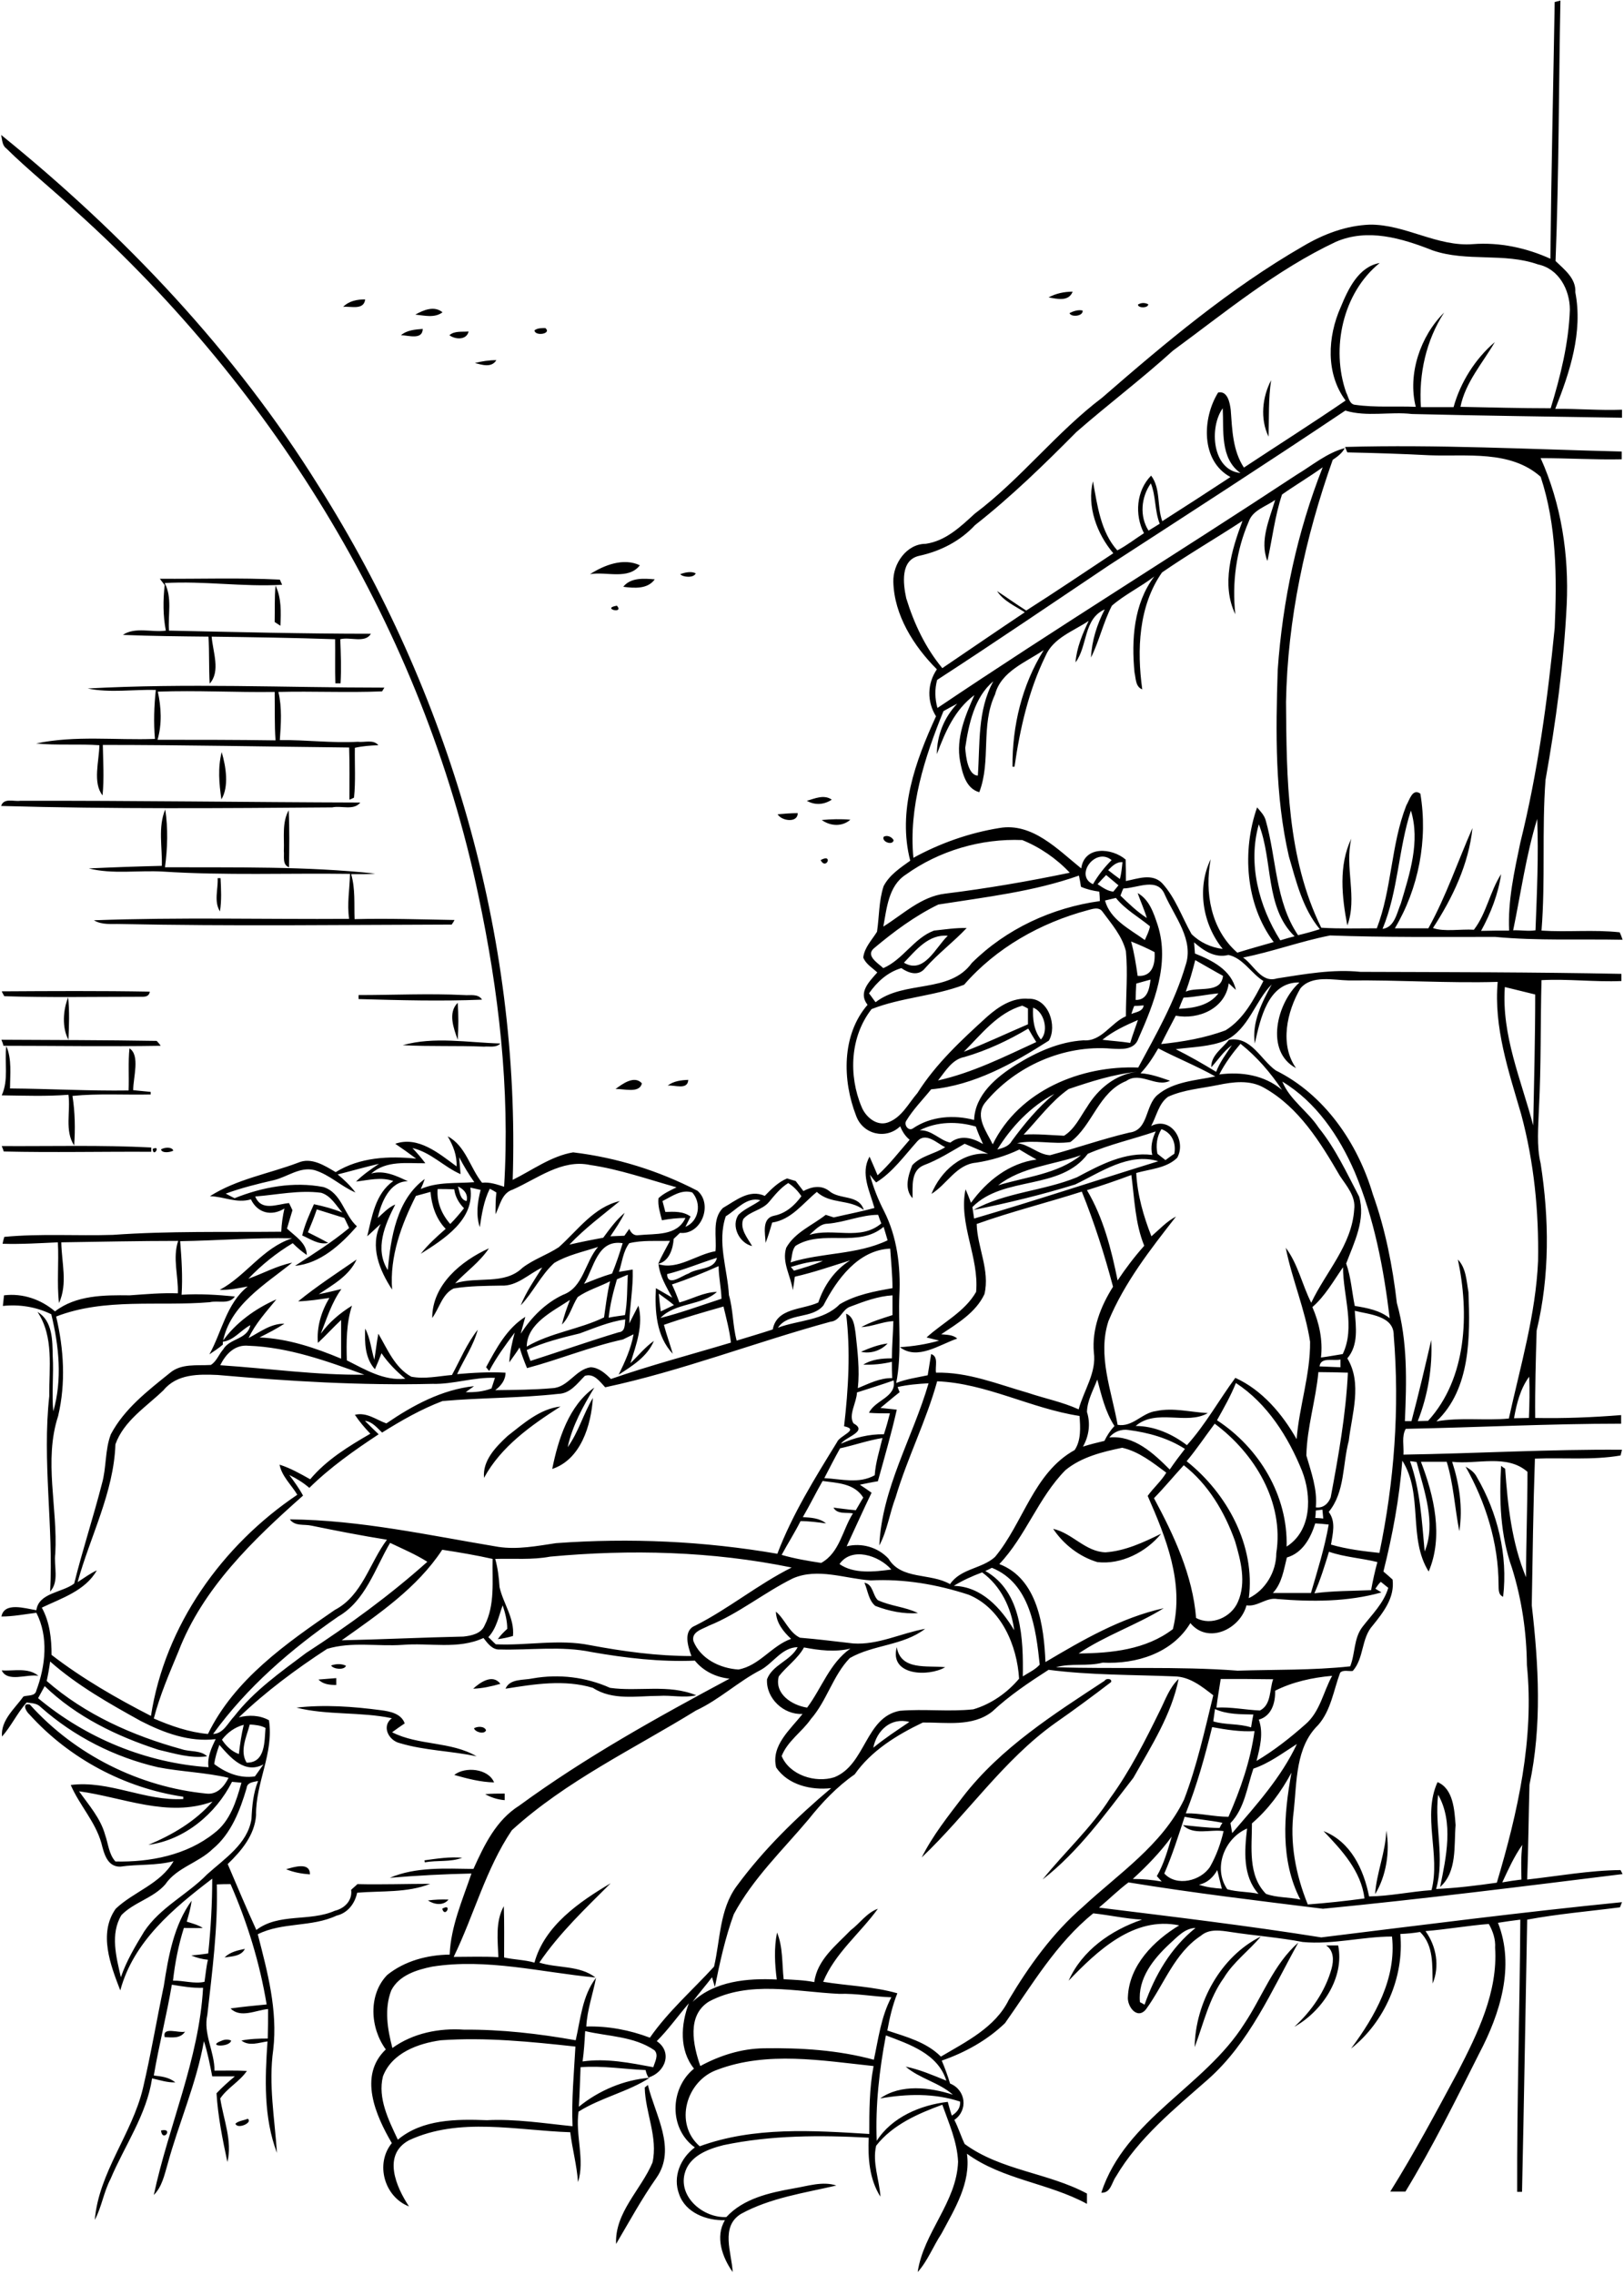 <?xml version="1.0" encoding="utf-8"?>
<!-- Generator: Adobe Illustrator 21.0.2, SVG Export Plug-In . SVG Version: 6.00 Build 0)  -->
<svg version="1.2" baseProfile="tiny" id="Layer_1" xmlns="http://www.w3.org/2000/svg" xmlns:xlink="http://www.w3.org/1999/xlink"
	 x="0px" y="0px" viewBox="0 0 567 794" overflow="scroll" xml:space="preserve">
<path d="M56.2,743.6C60.8,742.5,56.8,748,56.2,743.6 M86.5,739.5c1.9,1.4-3.7,3.8-4.3,1.7C83.3,740.2,85.1,740.1,86.5,739.5
	 M225.1,728.6l1.1-0.9c2.5,10.4,10.1,22.2,3,32.4c-5.2,7.4-9.5,15.3-14.1,23.1c-0.5-11,8.7-18.9,12.7-28.4
	C229.8,746,225.3,737.4,225.1,728.6 M77.3,712.3c1.1-0.5,2.3-0.6,3.4-0.1C80.2,714.7,71.9,714.3,77.3,712.3 M57.5,711
	c-0.9-3.8,4.9-1.3,7.1-1.9C63,711.6,60,711.1,57.5,711 M78.4,683.2c1.9-1.9,4.6-2.5,7.1-3C84.2,682.8,81,682.8,78.4,683.2 M463,679
	c1.4,0,2.8,0,4.2,0c2.3,11.3-5.7,23.1-15.3,28.4c6-5.5,10.8-12.4,13-20.3C465.7,684.2,465.7,680.8,463,679 M434.4,706.4
	c6.3-9.4,10.2-20.8,18.9-28.4c-9.3,16.7-17,34.9-31.6,47.8c-11.7,10.3-24.1,20.3-32.1,33.9c-1.5,2.1-1.8,5.8-5.1,5.6
	C392.9,739.6,420.5,728.4,434.4,706.4 M417.1,714.5c0.2-15.4,9.1-31.7,23.1-38.6c-4.1,4.9-9.5,8.8-12.9,14.4
	C422.1,697.5,420.2,706.3,417.1,714.5 M154.4,666.2C158.1,664,155.4,669.7,154.4,666.2 M149.4,663.3c2.4-0.3,4.8-0.4,7.2-0.3
	C154.7,665.3,151.5,664.7,149.4,663.3 M99.9,652.4c2.5-0.7,8.4-2.7,8.3,1.8C105.4,654,102.5,653.5,99.9,652.4 M148.2,649.3
	c4.4-0.6,8.8-1.3,13.2-0.9c-4.2,1.6-8.8,0.8-13.1,1.6L148.2,649.3 M484,638.9c1.4,7.3-0.1,16.1-3.9,22.2
	C480.6,653.6,483.8,646.4,484,638.9 M169.4,626.2c2.3-0.2,4.5-0.2,6.8-0.2c0,0.6,0,1.7,0,2.3C173.8,628.1,171.5,627.4,169.4,626.2
	 M158.6,619.5c3.7-3,11.9-2.3,13.9,2.6C167.8,622,163.2,620.8,158.6,619.5 M165.5,603.2c1.2-0.7,3.6-0.8,4.2,0.7
	C169.1,605.5,165.8,604.5,165.5,603.2 M103.5,596c9.8-1.1,19.7-0.4,29.5,0.9c3.2,0.4,7.1,1.2,8.3,4.6c-1.5,1-2.9,2-4.4,3.1
	c9.2,4.7,20.5,3.1,29.5,8.4c-8.9-1.9-18.1-2-26.8-4.6c-3.9-0.9-6.5-5.9-2.8-8.7C125.9,597.4,114.1,598.7,103.5,596 M405,597
	c1.9-3.8,3.3-8,6.5-11c-2.5,12.5-9.6,23.5-15.8,34.5c-9.7,12.5-19.1,25.7-31.7,35.5c7.7-9.6,17-18,23.6-28.4
	C394.5,618.1,399.8,607.6,405,597 M385.7,586.6c0.4-0.9,2.7-0.8,2.2,0.5c-6.4,4.9-12.9,9.7-19.5,14.3
	c-18.1,12.9-30.6,31.7-46.6,46.9c3.8-7.6,9.2-14.4,14.4-21.2C349.4,610,367.9,598.3,385.7,586.6 M165.2,589.4
	c2.4-2.2,6.8-5.3,9.5-1.7C171.5,588.6,168.4,589.3,165.2,589.4 M111.2,586.2c2.1-0.2,4.1-0.3,6.2-0.5c0,0.6,0,1.8,0,2.4
	C115.2,588.1,112.8,587.9,111.2,586.2 M186,585.8c9.1-1.6,18.5-0.5,27,3.3c9.9,1.4,20.4-1.4,30.1,2.6c-4.3,1-8.7-0.1-13,0.2
	c-7.8,0-16.2,1.7-23.1-2.8c-9.9-3-20.5-1.3-30.5,0.3C178,585.8,182.8,586.5,186,585.8 M0.6,583c4.3,0.3,9.2-1.1,12.8,1.9
	C9.4,584.2,2.6,587.3,0.6,583 M115.6,581.3c1.6-0.6,3.7-0.7,5.2,0.1C120.2,583,116.4,582.6,115.6,581.3 M313.1,574.9
	c1.4,8.3,10.7,6.3,16.9,7C324.2,585.3,310.4,584.9,313.1,574.9 M301.8,552.4c3.1,0.6,2.8,4.3,4.7,6.1c4.5,2.1,9.5,2.3,14,4.5
	c-5,0.4-10.2-0.7-14.9-2.5C303.2,558.5,303,555.1,301.8,552.4 M367.7,533.6c6.7,1.5,11.2,8,18.3,8.2c6.9-0.5,13.3-3.5,19.4-6.5
	c-5.2,6.4-14,10.9-22.3,9.9C376.8,543.3,371.3,539,367.7,533.6 M511.7,511.9c1.6,0.9,3.1,2,3.9,3.6c7.3,12.5,10.9,27.3,9.2,41.8
	c-1.8-0.7-1.5-2.7-1.6-4.2C523.2,538.6,518.7,524.3,511.7,511.9 M177.2,501.2c5.5-4.3,11.3-9.5,18.5-10.3
	c-10.3,6.6-20.8,14-26.7,24.9C168.4,509.8,173.1,505,177.2,501.2 M192.8,512.7c2.1-10.4,5.8-22.1,14.7-28.4
	c-3.9,6.5-7.7,13.3-9.3,20.8c3.8-5.3,5.5-11.7,8.8-17.2C206.4,497.4,202.8,509.4,192.8,512.7 M300.6,471.8c3-1.3,6.1-2.5,9.3-2.9
	C307.6,471.4,303.9,472.6,300.6,471.8 M56.2,401.2c1.1-0.8,3.9-1,4.3,0.4C59.4,402.2,56.6,402.6,56.2,401.2 M53.3,401
	C56.4,399.5,53.5,404.3,53.3,401 M0.6,400c17.4,0.1,34.8-0.4,52.2,0.5l0,1.5c-17.2-0.1-34.3,0.3-51.5-0.1
	C1.2,401.4,0.8,400.5,0.6,400 M233.1,378.9c2.1-1.6,4.7-1.9,7.2-2C240.1,380.6,235.5,378.6,233.1,378.9 M214.9,380.1
	c2.4-1.8,6.6-4.9,9.2-2C223.3,381.8,217.6,379.9,214.9,380.1 M2.2,365.1c2,4.6,1.3,9.9,1.3,14.8c13.8,0.1,27.6,0.9,41.4,0.7
	c0.2-4.9-0.2-9.8,0.3-14.7c3.8,2.4,1.3,10.1,1.3,14.6c2,0.2,4.1,0.4,6.1,0.6l0,0.9c-9.1,0.2-18.2-0.4-27.3,0.5
	c0.9,5.7,1,11.5,0.6,17.3c-3.4-5.1-1.2-11.9-2-17.7c-7.7,0.6-15.5,0.3-23.3,0.2C3.1,376.9,1.5,370.8,2.2,365.1 M140.6,364.8
	c10.9-3.1,22.8-0.9,34.1-0.6c-1.5,1.6-3.8,0.9-5.7,1.1C159.5,364.9,150,365.3,140.6,364.8 M0.5,362.9c18.1,0.1,36.2,0.1,54.2,0.4
	c0.4,0.4,1.1,1.2,1.4,1.7c-18.3,0.3-36.6,0-54.9,0C1.1,364.4,0.7,363.4,0.5,362.9 M159.8,362.9c-1.4-4-3.5-9.4,0-12.9
	C160.1,354.3,160.1,358.6,159.8,362.9 M23.9,362.9c-2.3-4.2-1.9-10.4-0.1-14.8C24.3,353,24.1,358,23.9,362.9 M125.2,347.3
	c12.3,0,24.6-0.6,36.8,0c2.1,0.2,4.9-0.6,6.3,1.6c-14.3,0.6-28.7,0.2-43.1-0.2C125.2,348.3,125.2,347.6,125.2,347.3 M0.6,346
	c17.2-0.1,34.5-0.2,51.7,0.1c-0.3,2.3-2.7,1.7-4.3,1.8c-15.5,0-31,0.3-46.5-0.2C1.3,347.3,0.8,346.5,0.6,346 M76,306.5h1
	c0.2,3.9,0.4,7.7-0.2,11.6C74.6,314.6,76.2,310.3,76,306.5 M286.5,300.2C291,297.7,288.5,303.9,286.5,300.2 M470.4,323
	c-1.9-9.9-3.1-21,1.4-30.3C469.4,302.8,474,313.4,470.4,323 M308.5,292.1c1.1-0.8,3,0,3.5,1.2C311.6,295.2,307.8,293.8,308.5,292.1
	 M286.9,286.2c3.3-0.3,6.7-0.4,10-0.1C294,288.6,290,288.4,286.9,286.2 M271.5,284.2c2.3-0.2,4.7-0.4,7-0.4
	C278.6,287.3,272.9,286.6,271.5,284.2 M99.1,297c0.2-4.7-0.7-9.9,1.7-14.2c0.3,6.6,0.2,13.3,0.1,19.9C98.5,301.8,99.3,299,99.1,297
	 M56.5,302.2c0.2-6.5-1.4-13.5,1.2-19.7c1,6.7,0.8,13.5-0.1,20.2c24.4,0.1,49.3-0.4,73.4,2.2c-2.8,0.3-5.6,0.2-8.4,0.2
	c1.5,5.1,1,10.5,1.2,15.7c11.6-0.3,23.2,0.1,34.9,0.3c-0.2,0.4-0.7,1.2-1,1.6c-38.6,0.1-77.1,0.6-115.7-0.2
	c-3.1-0.1-6.4,0.4-9.2-1.3c29.7-1.1,59.4-0.3,89.1-0.5c-0.8-5.2,0.2-10.4,0.3-15.7c-21.8-0.3-43.6,0.6-65.3-0.8
	c-8.6-0.5-17.6,1-25.9-1.1C39.6,302.7,48,302.4,56.5,302.2 M0.4,281.3c0.9-2.9,4.4-1.5,6.6-1.8c39.6-0.1,79.2,0.5,118.8,0.6
	c-2.3,2.9-6.6,1-9.8,1.7C77.5,282.1,38.9,282.4,0.4,281.3 M281.7,279.5c2.8-0.8,6-2.3,8.7-0.4C287.7,280.9,284.5,281.1,281.7,279.5
	 M77.4,262.5c1.5,5.1,2.6,12-0.1,16.5C76.5,273.5,76,268,77.4,262.5 M55.1,241.4c1.2,5.5,1.5,11.3-0.1,16.8c13.7,0,27.5,0,41.2,0.2
	c-0.4-5.6-0.2-11.3-0.3-16.9C82.3,241.7,68.7,240.9,55.1,241.4 M30.6,240.3c34.5-1.9,69.1-0.3,103.6-0.3l-0.8,1.3
	c-12,0.5-24.1-0.1-36.2,0.2c1.3,5.5,0.9,11.2,0.5,16.8c9.1-0.1,18.1,1.1,27.2,0.6c2.4,0.3,5.5-0.9,7.2,1.2c-2.8,0.1-5.5,0.3-8.2,0.9
	c-0.1,5.8,0.3,11.7-0.3,17.4c-0.4,0.2-1.2,0.6-1.6,0.7c0-6.1,0.1-12.1-0.1-18.2c-28.7-0.3-57.3-0.9-86-0.9
	c0.1,5.9,0.5,11.7-0.1,17.6c-3.5-4.4-1.2-11.9-1.1-17.5c-7.4-0.5-14.8,0.1-22.1-0.6c13.6-2.9,27.7-1.1,41.5-1.6
	c-0.5-5.7-0.3-11.4,0.3-17.1C46.6,240.6,38.4,241.9,30.6,240.3 M215.4,211.4C218,214.5,209.8,212.3,215.4,211.4 M96.2,204.4
	c2.1,4.3,1.9,9.3,1.7,14c-0.5-0.3-1.5-1-2-1.3C96,212.8,95.8,208.6,96.2,204.4 M217.6,204.8c2.6-3.3,7.3-2.9,11-2.6
	C226.1,205.7,221.4,205.3,217.6,204.8 M55.8,202c14,0.1,28-0.4,41.9,0.3c0.2,0.4,0.6,1.3,0.8,1.8c-13.7,0.8-27.3-1.4-41-0.6
	c2.7,5.1,1.1,11,1.5,16.6c23.5,0.5,47,1.1,70.5,1.1c-2,3.4-7.3,1-10.7,1.9c0.2,5.1,0.4,10.3,0.1,15.4c-0.5,0-1.4,0-1.8,0
	c-0.2-5.1,0-10.3-0.1-15.4c-14.4-0.5-28.7-0.7-43.1-0.9c0.4,5.3,3.2,12.1-0.7,16.4c-0.3-5.4-0.1-10.9-0.4-16.4
	c-10-0.1-20-0.2-29.9-0.6c4.2-2.9,10.2-0.8,15-1.5c-1-5.2-1-10.6-0.4-15.9C57,203.6,56.2,202.5,55.8,202 M237.5,200.4
	c1.6-0.6,3.8-1.1,5.4-0.3C242.3,201.8,238.4,201.5,237.5,200.4 M206,200.4c5-3.2,11.7-5.8,17.4-3.1
	C219.4,202.5,211.7,199.4,206,200.4 M442.9,152.4c-3-6.2-2.2-13.8,0.9-19.7C442.8,139.2,443.1,145.8,442.9,152.4 M165.8,126.7
	c2.4-0.6,4.9-1,7.5-1C171.6,128.5,168.2,127.3,165.8,126.7 M156.9,117c1.8-1.6,4.5-1.1,6.7-1.3C162.9,118.8,158.9,118.5,156.9,117
	 M140,117c2.1-1.8,5-2,7.6-2.2C147.5,118.8,142.5,117,140,117 M190.4,114.5c2.4,2-3.6,3-3.8,0.8
	C187.6,114.5,189.1,114.5,190.4,114.5 M373.4,109.3c1.3-0.7,3.1-1.3,4.6-0.9C378.2,110.4,374,110.8,373.4,109.3 M145,109.8
	c2.9-1.6,6.6-3.2,9.5-0.8C151.7,111.1,148.1,110.1,145,109.8 M397.3,106.3c1.2-0.7,2.4-0.7,3.6-0.1
	C400.9,107.6,397.3,107.6,397.3,106.3 M119.8,107.1c2.1-2.1,4.9-2.6,7.7-2.6C127,108.4,122.5,106.8,119.8,107.1 M366.1,103.8
	c2.6-1.4,5.5-2,8.4-2C373.1,105.4,369,104.3,366.1,103.8 M221.3,462.3C221.8,462.8,221.8,462.8,221.3,462.3 M202.4,465.4
	c-6.3,1.5-12.6,3.1-18.5,5.8c0.4,1.3,0.8,2.5,1.3,3.8c10.3-3.3,20.5-6.9,30.8-10c2.4-0.2,2.1-2.8,2.3-4.5
	C212.7,461.3,207.6,463.5,202.4,465.4 M201.7,452.7c-2,3.1-2.8,6.9-5.5,9.6c0.7-3,1.7-5.8,2.8-8.6c-6,4-15,8.2-15.1,16.3
	c8.4-4.9,18.3-6,27-10.2c0.6-4.2,1.1-8.5,2.1-12.6C209.3,449.1,205.1,450.3,201.7,452.7 M215.4,446.5c-1.3,4.4-2.4,8.8-2.9,13.4
	c1.9-0.4,3.8-0.6,5.7-0.9c0.9-4.6,0.7-9.4,1-14.1C217.9,445.4,216.7,446,215.4,446.5 M203.9,448.1c3.2-1.3,6.4-2.6,9.8-3.6
	c1.4-3.4,2.6-7,3.7-10.6C208.5,432.5,207.4,442.6,203.9,448.1 M231.3,419.2c0.3,1.3,0.7,2.5,1,3.8c3-0.1,6.2-0.3,8.8,1.6
	c-0.6,1.2-1.2,2.4-1.8,3.6c4.8-2,5.7-8.3,2.4-12C237.9,415,234.5,417.6,231.3,419.2 M152.8,415c-0.4,4.5,1.4,8.8,4.4,12.2
	c1.7-1.7,3.3-3.6,4.8-5.5c-1.8-1.8-3.1-4.1-3.4-6.6C156.6,415,154.7,415,152.8,415 M159.9,414.1c0.6,1.9,0.7,4.6,3,5.1
	C163.5,416.8,162,415.1,159.9,414.1 M144,400.7c1.6,1.7,3.1,3.4,4.5,5.3c-6.5,0.1-13.5-1.1-18.9,3.6c4.4-1.3,8.9,0.8,12.8,2.7
	c-6.3-0.1-9.4,7.5-10.5,12.8c1.9-1.7,3.7-3.7,6.1-4.7c-3.6,7-7.3,15.5-2.6,22.9c1-11.3,3.1-24.7,12.9-31.8c-0.4,1.2-0.9,2.4-1.4,3.5
	c5.9-2.6,12.4-1.9,18.7-2.4c-2-2.8-3.7-5.7-5.3-8.7c0.2,2,0.3,3.9,0.5,5.9C155,407.3,150.5,402.2,144,400.7 M0.4,47.1
	C43.3,81.8,82,122.6,111.3,169.7c45.4,71.8,70.5,157,67.7,242.1c6.9-3.4,13.4-8.3,21.1-9.6c15.1,1.8,29.9,6.4,43.4,13.4
	c5.5,4.7,1.4,15.5-6.1,14.7c-0.7,0.7-1.5,1.4-2.2,2.1c-0.2,3.4-1.6,7.9-5.4,8.7c1.2-2.8,2.7-5.3,4.1-8c-4.7,0.1-9.6-0.3-14.2,0.8
	c-2.2,2.9-2.5,6.7-3.6,10c1.6-0.3,3.2-0.5,4.8-0.8c0.2,6.3-1,12.5-1.2,18.8c1.1-2.1,2.1-4.2,3.2-6.2c1.8,6.8-0.8,13.7-2.8,20.1
	c2.7-2.6,5.1-5.6,8.2-7.8c-2.3,5.5-7.5,8.7-12.3,11.8c2.2-4.5,4.3-9.1,5.2-14.1c-1.2,0.6-2.5,1.2-3.7,1.8c-11.4,2.5-22.2,7-33.5,10
	c-1-2.4-1.9-4.8-2.6-7.2c-1.1,1.8-2.4,3.5-3.6,5.2c0.2-3.5,1-7,1.9-10.4c-3.2,4.3-6.4,8.6-8.9,13.4c-0.4-0.4-0.7-0.9-1.1-1.3
	c3.6-6.6,7.2-13.5,13.7-17.6c-0.5,2-1.1,3.9-1.6,5.9c3.7-5.7,8.6-10.7,14.8-13.6c7.1-2.6,7.6-11.4,12.2-16.7
	c-5.1,1.7-10.6,2.8-15.3,5.6c-4.7,4.3-7.4,10.3-11.7,14.8c1.9-4.7,4.8-8.9,7.5-13.2c-4.7,2.2-8.8,6.6-14.3,6.3
	c-5.5,0.1-11.1,0.1-16.6,1c-4,1.9-5,6.9-7.5,10.3c0-11.6,10.1-19.9,19.8-24.3c-3.2,4.8-7.9,8.1-11.8,12.2c7.8-2.5,17.2,0.7,23.5-5.4
	c3.9-3,8.6-4.5,12.7-7.2c6.6-5.9,12.2-14,21.3-16.1c-6,4.9-12.2,9.5-17.6,15.2c3.9-0.9,7.9-1.7,11.8-2.4c2.3-3.1,4.5-6.2,7.5-8.7
	c-1.4,2.9-3.2,5.5-5,8.2c1.6-0.1,3.3-0.1,4.9-0.2c0.6-0.8,1.1-1.6,1.7-2.4c0.6,1.4,1.6,2.5,3.3,2.2c5.8-0.6,13.4,0.4,16.3-6
	c-2.8,0-5.5,0.3-8.2,0.8c-0.6-2.5-1.5-5-1.2-7.7c1.8-1.7,4.1-2.7,6.3-3.8c-10-2.8-19.9-6.3-30.2-7.8c-9.9-2.1-18.4,4.8-27,8.6
	c-3.8,1.2-4.4,5.4-6,8.6c0-2.5,0-5.1,0.3-7.6c-0.8-0.5-1.5-0.9-2.3-1.3c-2.1,4.2-2.8,8.8-3.5,13.4c-1.4-4.3-0.8-8.7,0.3-13
	c-1.2-0.3-2.4-0.5-3.6-0.8c1.7,11.1-9.2,18-17.3,23.1c2.5-3.2,5.6-6,8.7-8.7c-3.4-3.5-4.9-8.2-5.3-12.9c-1.7,0.5-3.4,0.9-5.1,1.4
	c-5.1,10.1-9.2,21.2-8.3,32.7c-4.4-6.7-7.9-15.1-4-22.9c-1.6,1.4-3.1,2.9-4.7,4.3c1.7-7,2.8-14.8,9.1-19.3c-4.3-1.5-8.7-0.3-13,0.2
	c2.4-2.4,5.2-4.3,8-6.2c-4.8,1.1-9.6,2.5-14.4,3.7c2.3,1.9,4.4,3.9,6.2,6.3c-5-2.1-9-6.2-14.3-7.8c-5.1-1.3-9.5,2.4-14.2,3.5
	c-5.7,1.3-11.3,2.7-16.8,4.7c1,0.5,2,1.1,3.1,1.6c9.7-3.9,20.6-5.9,31-3.9c6.4,2,7.2,9.7,11.7,13.7c-5.6,6.4-12.8,13-21.6,13.8
	c6.5-4.2,13-8.3,18.9-13.2c-0.6-1.2-1.1-2.4-1.7-3.5c-3.2-1-6.4-2-9.6-3c-0.9,2.7-2,5.4-3.1,8c2.4,1.2,4.8,2.4,7.1,3.7
	c-3.3,0.8-6.3-1.4-9.1-2.6c0.9-3.8,2.5-7.3,4.1-10.9c3.4,0.7,6.7,1.6,9.9,2.9c-2.2-2.5-4-5.9-7.4-6.9c-7.7-1-15.3,0.7-23,1.3
	c2.2,5.3,7.5,2.7,11.8,2.3c0.3,0.6,0.9,1.8,1.2,2.5c-0.6,2.1-1.3,4.2-1.9,6.4c2.7,2.6,6.9,5,6.9,9.2c-1.8-1.2-3.4-2.6-4.9-4.1
	c-5.7,3.4-10.9,7.6-15.5,12.4c5.1-1.8,9.9-4.5,15.3-5.6c-9.4,7.6-21.8,14.8-24.2,27.7v0.9c-1.5,1.3-3.1,2.3-4.7,3.4
	c4.4-7.9,5.9-17.7,13.4-23.7c-3.2,0.6-6.5,1.3-9.8,1.2c9.2-4.9,15-14.7,25.3-18c-13-0.3-26,0.8-39.1,1c0.5,6.2,0.9,12.4,0.5,18.7
	c6.2-0.4,12.4,0,18.6,0.6c-2,2.9-5.8,1.3-8.8,2c-17.8,1.5-36.6-1.6-53.6,5c2.7,11.4,3.4,23.2,0.7,34.7c-5.1,15.6-0.1,32-1,48
	c-0.6,4.4,1.5,9.7-1.8,13.3c1.2-22.8-2.8-45.5-0.3-68.2c-0.1-9.8,1.7-20.7-4.1-29.4c5.3,3.1,5.2,10,5.3,15.3
	c0.4,6.5-0.4,13,0.2,19.4c3.2-11.1,2-22.8-0.7-33.9c-5.3-2.6-11.1-3.5-16.9-2.9c0.1-0.9,0.3-2.8,0.4-3.7c6.5-0.8,12.9,1.4,17.8,5.6
	c7.4-5.7,17.2-5.7,26.1-5.6c5.6-0.4,11.1-0.9,16.8-0.7c0.2-6.1-1.9-12.3,0.1-18.3c-13.6,0-27.2,0.3-40.8,0.5
	c0.1,7.1,2.3,14.4-0.8,21.2c-0.8-7,0-14.1-0.4-21.2c-6.4,0.3-12.9,0.7-19.3,0.5c0.1-0.6,0.4-1.8,0.6-2.4c12.6-1.2,25.3-0.3,37.9-0.7
	c19.6-1.4,39.2-0.9,58.8-1.1c0.1-2.7,0.5-5.4,1.1-8.1c-4.5,2.8-9.4,1.6-11.7-3.2c-5,1.5-9.4-1-14.3-1.1c9.4-6,20.5-7.8,30.8-11.7
	c4.6-2,9.2,1,13.1,3.3c8.4-5.2,18.6-5.7,28.1-4.7c-2.4-1.8-4.8-3.5-7.3-5.2c8-2.8,15.3,3.4,21.4,7.9c0.2-3.8-1.2-7.3-3.1-10.5
	c6.3,3.3,7.8,11,12,16.2c2.7-0.3,5.2,0.6,7.7,1.4c2.1-34.2-1.9-68.4-9-101.8c-19.3-92-70.8-176-140.4-238.6
	C18.5,66.2,9.9,59.4,2.2,51.8C0.7,50.7,0.8,48.8,0.4,47.1 M250.4,722.4c-10.8,3.8-15.2,18.8-6.1,26.7c18.9-6.9,39.5-5.5,59.2-4.3
	c0-7.9,0-15.9,1.5-23.7C287,719.2,267.8,715.8,250.4,722.4 M133.7,724.7c-1.9,7.6,2,15.3,5.2,22.1c8.6-7.2,20.5-7.2,31.1-6.8
	c10-0.5,20,1.1,29.9,2.1c-0.4-9.3,0.5-18.5,1-27.8c-15.6-1.7-31.3-3.3-47-2.2C146,713.2,136.8,716.5,133.7,724.7 M309.3,710.4
	c-2.3,12.1-3.7,24.4-3.2,36.8c5.3-8.3,15.3-12.5,24.8-13.6c0.4,1.6,0.9,3.2,1.4,4.8c1.8-1.1,3.1-2.7,2.9-4.9
	c-9.1-3-18.6-2.7-27.9-1.1c7.2-5.1,17.3-3.9,25.4-1.3c-4.9-4.3-11.6-5.6-16.5-9.8c4.9,1,9.5,3,14.2,4.9
	C327.5,716.8,317.5,713.5,309.3,710.4 M204.3,708.9c-0.2,3.6-0.4,7.1-0.9,10.6c8.3-1.2,16.6,0.5,24.7,2c0.5-1.8,2-4.2,0.4-5.9
	C221.4,710.7,212.4,710.8,204.3,708.9 M247.5,698.6c-7.8,4.9-5.5,15.2-3,22.5c6.8-3.7,14.4-6.1,22.2-6.2c12.9-0.2,25.9,0.6,38.4,4
	c1.6-7.4,2.5-15,6.1-21.8c-6.1-0.2-12.1-1.4-18.2-1.2C277.9,695.2,261.5,691.1,247.5,698.6 M408.4,678.4
	c-5.7,5.3-11.2,12.1-10.4,20.4c0.4,0.2,1.2,0.6,1.6,0.9c3.6-10.3,9.2-19.9,17.8-26.8C413.6,673,411,676.1,408.4,678.4 M418.6,657.8
	c2.6,0.9,5.3,1.2,8,1.4c-0.6-2.2-1.1-4.4-1.6-6.5C423.6,655.2,421.5,657.2,418.6,657.8 M524.5,657c2.2-0.4,4.4-0.7,6.7-1
	c-0.1-4-0.2-8.1,0.3-12.1C528.6,648,526.6,652.5,524.5,657 M395.5,655.8c3.4,0,6.8,0.3,10.1,0.9c-0.6-0.7-1.2-1.3-1.7-1.9
	c2.5-4.3,3.8-9.1,5.2-13.8C405.1,646.5,400.4,651.3,395.5,655.8 M428.5,659.4c3.5,1,7.3,0.8,10.9,1.6c-5.6-6.2-4.9-15.1-4-22.8
	C427.5,641.6,423.4,652,428.5,659.4 M413.6,634.1c-2.2,6.7-4.3,13.4-7.1,19.8c4.3,4.7,12.8,2.6,16-2.4c2.2-3.9,3.7-8.1,4.7-12.4
	c-4.7-0.7-10.5,1.6-14.2-2.1c4.3,0.4,8.5,1,12.8,1c0.2-0.5,0.7-1.4,1-1.8C422.4,635.3,418,635,413.6,634.1 M86.1,624.1
	c-2.3,7.8-5.4,15.9-11.8,21.2c-5,4.9-12.6,6.5-16.6,12.4c-4.2,4.8-10.9,6.2-15.3,10.7c-4,6.6-1.8,14.7-0.2,21.7
	c1.9-5.6,5-10.8,8.1-15.9c5.6-8.5,15.1-12.9,22-20c6.1-5.5,14.1-10.6,15.5-19.3c0.2-4.5,0.6-9,2.3-13.3
	C88.5,622,86.3,622,86.1,624.1 M51.8,643.9c8.4-3.5,16.4-8.2,22.4-15.1c-15.6,5.7-31.2-1.5-46.6-3.6c3.4,4.8,7.5,9.4,9.1,15.2
	c1.1,3.1,1.3,6.8,3.6,9.3c12,0.3,24.9-2.2,34.5-9.9c5.6-4.2,7.7-11.2,9.5-17.6c-0.8-0.1-2.5-0.2-3.3-0.3
	C75.4,633,64.5,642.2,51.8,643.9 M437.1,636.4c0,8.3-1.5,18.1,4.9,24.6c3.8,1.4,8.1,1.1,12,2c-7.1-13.7-5.8-29.6-3.1-44.3
	C447.3,625.4,442.8,631.5,437.1,636.4 M437.6,617.3c-2.2,6.4-3.1,14-8,19c0.2,1.1,0.4,2.3,0.6,3.5c8.4-9.8,17.1-19.4,22.6-31.1
	C447.9,611.8,443.2,615.4,437.6,617.3 M74.8,615.7c4.1,3.1,9,5.1,14.2,4.3c1-1.4,2-2.8,3-4.2c-6.5,3.5-11.5-2.3-15.4-6.8
	C75.8,611.2,75.1,613.4,74.8,615.7 M423.2,602.8c-2.5,10.2-5.3,20.3-9.2,30.1c5-0.1,9.9,1.2,14.9,1.2c4.2-9.5,7.7-19.6,9.1-29.9
	C433.1,604.5,428.1,603.7,423.2,602.8 M87.2,601.9c-1.1,4.2-3.6,9.2-1.1,13.3c6.6,0.1,6.2-7.4,6.6-12.1
	C91.1,602.2,89.1,602,87.2,601.9 M77.5,607.2c1.4,2.2,3.4,4.1,5.9,5c0.4-3.5,0.9-6.9,1.7-10.2C82,602.8,79.4,604.7,77.5,607.2
	 M304.9,610c4-3.3,8.3-6.1,12.6-9C311,599.3,306.1,604,304.9,610 M424.2,596.5c-0.2,1.4-0.4,2.9-0.6,4.3c4.3,1.3,8.9,0.7,13.2,2.1
	c0.2-1.5,0.5-3,0.8-4.5C433,598.3,428.4,598.4,424.2,596.5 M426.2,586c-0.5,3.3-1.1,6.6-1.5,10c5.1-0.3,10.1,0.8,15.2,1
	c4-2,3.3-7.3,4.6-10.9C438.5,586,432.3,586,426.2,586 M445.2,590.1c0.1,4.2-1.2,8.8-5.7,10.1c1.7,4.7,0.4,9.7-0.8,14.4
	c6.1-3.6,11.8-8.1,17.1-12.8c5.1-4.4,6.2-11.3,9.3-16.9C458.3,585.5,451.3,587,445.2,590.1 M346.4,597.4c-6.9,5.4-16.1,3.7-24.2,3.8
	c-9,4.3-18,9.8-23.8,18.1c-6.2,4.3-11.4,9.8-16.1,15.7c-9,10.7-19.4,20.6-26.1,33.1c-3,8.2-4.9,16.9-6.6,25.4
	c-0.3-1.1-0.7-2.2-1-3.4c-2.2,2.9-4.6,5.6-6.8,8.6c7.8-7.3,19.2-8.3,29.4-7.8c-0.7-5.5-1-11,0.1-16.4c2.1,5.1,1.7,10.9,2.3,16.3
	c3.6,0.2,7.2,0.3,10.7,1c1-7.8,7.6-12.8,12.7-18.1c3.2-2.4,5.6-6.1,9.5-7.5c-6.2,8.6-15,15.5-19.1,25.5c8.6,1.4,17.5,1.6,25.9,4
	c-1.7,4.2-2.7,8.6-3.5,13c6.6,2.2,13.6,4,18.7,9.1c8.8-5.2,19-10.2,23.7-19.8c7.1-11.9,15.3-23.3,25.8-32.4
	c12.6-11.7,27.7-21.6,35.4-37.5c4.5-11.8,7.2-24.1,10.2-36.4c-4-3.1-8.2-6.5-13.5-6.6c-14.7-0.6-29.4-0.4-44-2.3
	C359.1,587.3,352.4,591.8,346.4,597.4 M17.5,579.9c-0.3,2.3-0.7,4.5-1.2,6.8c13.4,11.7,30,19.1,47.1,23.8c2.9,1,6.7,0.3,8.9,2.5
	c-5.8,0.8-11.4-1-17-2.3c-14.5-4.7-28.6-11.5-39.7-22.2c-0.8,1.4-1.5,2.8-2.3,4.2c16.8,14,37.7,22.6,59.5,24.1
	c-0.5-3.5,1-6.7,2.5-9.8c-9.2,1.1-18.1-2.2-26.1-6.3C38.2,594.6,27,588.3,17.5,579.9 M280.7,575c-2.2,4-6.1,6.6-8.8,10.1
	c-1.6,6.1,4.6,10.1,9.9,10.9c5.1-6.8,7.9-15.6,15.1-20.6C291.5,576.7,286,576,280.7,575 M265.7,582.8c-8,4.1-14.5,10.4-22.7,14.2
	c-21.7,13.4-45.3,24.5-64.3,41.8c-9.1,13.5-13.2,29.6-20.3,44.2c5.2,0,10.4-0.2,15.6,0.1c-0.2-5.9-1.1-12.4,1.9-17.8
	c0.2,6,0.1,11.9,0.1,17.9c3.5,0.8,7.2,0.8,10.6,1.8c3.5-12.9,15.8-21.3,26.6-27.7c-8.8,8.8-17.9,17.4-24.9,27.7
	c6.4,2,14.1,0.9,19.6,5.2c-18.9-1.8-38-6.8-57-3.8c-5.4,1.1-11.6,3-14.3,8.3c-2.5,6.5-1.3,13.6,0.4,20.1c7.2-5.2,16.3-7,25-6.4
	c13.1-0.1,26.1,1.4,39,3.7c1.7-7.4,2.3-15.6,7.1-21.8c-1.1,5.7-3.1,11.2-3.4,17c7.6-0.2,15.1,1.2,22.2,3.9
	c6.4-9.2,14.9-16.6,22.4-24.8c2.2-9.4,1.9-20,7.9-28.1c9.4-12.8,20.9-24,33-34.2c-7,0.8-15.1-1.1-19.2-7.2c-1.9-7.7,5-13.3,9.2-18.7
	c-6.5,0.4-12.8-5.4-12.4-12.1c1.9-5.1,8.2-6.4,10.7-11.2C273,575,270.1,580.3,265.7,582.8 M480.2,554.5c0.5,0.3,1.5,0.9,2.1,1.3
	c-11.8,3.3-24.2,3.3-36.3,2.3c-3.9-0.7-6.9,2.8-10.8,2.2c-2.2,8.3-13.4,13.7-19.6,6.2c-6.3,10.5-18.9,14.4-30.6,13.8
	c-5.4,1.4-11.1,0.1-16.3,1.6c21.1,0.7,42.3-0.4,63.4,1.2c13.1-0.4,26.2-0.1,39.3-1.5c1.8-4.5,1.2-9.8,4.3-13.8
	c3.3-4.3,7.4-8.2,9-13.6c-0.9-0.7-1.7-1.4-2.6-2.1C481.4,552.7,480.8,553.6,480.2,554.5 M333,553.5c9.7,0.2,16.5,7.8,21.1,15.5
	c-1-7.8-4.7-15.5-11.2-20.2C339.4,550.1,336.1,551.6,333,553.5 M276.8,550.9c-10.1,5-18.9,12.3-29.3,16.5c-2.2,1.2-6.2,2.1-5.4,5.4
	c2.5,6.2,9.3,9.5,15.7,9.9c7.3-1.3,11.6-8.3,18.4-10.7c-2.7-2.5-5.2-5.6-5.3-9.5c3.2,2.7,4.5,7.2,8.4,9.1c6.2,0.5,12.4,1.3,18.6,2
	c8.7,0.6,16.7-3.6,25.1-5.1c-7.7,5.9-18.1,5.5-26.3,10.2c-5.9,6.1-8,14.9-13.6,21.3c-3.1,4.5-8.1,7.6-10.2,12.9
	c2.8,6.7,11.8,9.5,18.4,7.4c11-4.4,10.8-21,22.9-23.2c8.5-0.7,17.1,0.4,25.6-0.5c6.2-1.8,11.9-5.8,16-10.7
	c-0.7-11.6-6.2-24.6-17.6-29.3c-11-3.6-22.6-5.6-34.2-5C295.1,551,285.5,547.1,276.8,550.9 M346.3,547.2c-0.8,0.4-1.5,0.8-2.3,1.1
	c12.8,7.2,13.3,23.8,13.1,36.8c2-1.3,4.3-2.3,5.9-4.1C361.7,568.5,359.7,552.6,346.3,547.2 M293.1,545.9c5,3.5,12.1,2.7,18.1,1.9
	C306.8,542.8,297.3,539.8,293.1,545.9 M192.1,543.3c-6.4,1.2-12.8,0.6-19.2,0.8c0.9,3.2,1.3,6.5,1.5,9.8c1.3,5.8,5.3,10.9,4.7,17.1
	c-1.8,0.5-3.5,0.9-5.3,1.1c0.9-1.3,2.1-2.5,3.3-3.6c0-2.8-0.7-5.5-1.6-8.2c-1.4,3.8-2.1,8-5,11.1c0.9,0.8,1.7,1.7,2.6,2.5
	c11,0.5,22-1.9,32.9,0.3c11.7,2.2,23.5,3.8,35.4,3.8c-1.2-3.3-3-8.9,1.3-10.6c11.7-5.9,21.9-14.4,33.7-20.3
	C248.6,541.4,220.1,540.7,192.1,543.3 M464,541.6c-1.5,4.9-3,9.8-5.1,14.5c6.5-0.9,13.2-0.8,19.8-1.1c0.6-3.3,1.3-6.5,2.2-9.8
	C475.3,543.8,469.5,543.5,464,541.6 M154.4,540.9c-8.8,13.4-22.3,22.5-35.1,31.6c14.2-0.3,28.3-1,42.5-1.3c2.8-0.3,6.2-1,7.4-3.9
	c3.7-7.2,2.6-15.5,2.8-23.2C166.2,542.8,160.3,541.8,154.4,540.9 M136.2,538.5c-5.3,9-8.6,20.2-18.1,25.7
	c-16.5,11.4-31.9,24.7-43.7,41c3.6-0.1,5.2-3.9,7.4-6.2c6.9-8.9,16.2-15.4,25.1-22.1c14.8-9.6,29.1-20,42.3-31.8
	C145.1,542.5,140.6,540.6,136.2,538.5 M459.2,531.7c-1.6,5.1-4.4,10.3-9.9,11.9c-1.1,4.3-1.7,9-4.9,12.4c4.4,0,8.8,0,13.3,0
	c2.3-7.9,4.8-15.8,6.2-23.9C462.3,531.9,460.7,531.8,459.2,531.7 M459.4,527.2c0,0.7-0.1,2-0.2,2.6c0.7,0,2.1,0.1,2.8,0.2
	c-0.1-0.8-0.2-2.3-0.3-3.1C461.1,527,459.9,527.1,459.4,527.2 M287.2,516.9c-2.4,4.2-4.5,8.5-6.9,12.6c2.8,0.2,5.8,0.3,8.1,2.2
	c-3-0.4-5.9-0.8-8.9-0.8c-2,4-4.5,7.9-6.6,11.8c4.5,1.3,9.2,2.1,13.8,2.8c6.5-3.6,7.4-11.5,11.1-17.3c-2.3-0.4-5.5,0.4-6.8-2
	c2.6,0.3,5.2,0.7,7.8,0.9c0.9-1.5,1.7-3,2.6-4.4C298.3,517.7,292.3,517.6,287.2,516.9 M402.9,522.9c7,13,13.5,26.9,14.7,41.8
	c5.3,2.9,12.3-0.2,14.6-5.6c3-6.8,1-14.4-1-21.2c-3.6-10.1-9.3-19.8-17.9-26.5C409.8,515.2,406.5,519.2,402.9,522.9 M492.3,510
	c3.6,10.1,4.1,20.8,5.1,31.5c4.1-9.8-0.2-21.3-2.8-31.2C494,510.2,492.9,510,492.3,510 M489.6,509.8c-1,13.1-3.4,26-6.6,38.7
	c1.1,0.9,2.1,1.8,3.2,2.8c0.8,6.3-3.2,11.4-6.9,16c-4.1,4.5-3,11.4-7,15.9c-1.4,0.2-3.3-0.5-4.4,0.6c-2.3,6.1-3.2,13.2-7.7,18.3
	c-7.9,7.7-7.4,19.7-8.5,29.9c-1.5,11.1,0.7,22.4,4.9,32.7c6.6-0.5,13.2-1.2,19.8-2.1c-1.2-9.6-7.9-16.8-14.3-23.5
	c9.5,3.7,14,13.3,15.9,22.8c7.3-0.1,14.5-1.7,21.8-2.2c3.2-12.4-3.3-25.9,2.1-37.7c5.5,2.3,5.9,9.7,6.3,15
	c-0.6,7.2,0.6,16.3-5.4,21.6c2.1-10.3,4.8-22.6-0.7-32.2c-1.3,11,2.4,22.1-0.7,32.9c7-0.3,14.2-1.2,21.2-2.2
	c7.3-24.5,13.1-50.2,10.5-75.9c-0.1-11.5-1.8-23-5.2-33.9c-4.1-11.5-4.5-23.7-3.8-35.7c0.3,0.3,1,0.8,1.4,1
	c0.9,12.8,2.3,25.9,7.3,37.9c0-12.3,0.5-24.6,0.5-36.8c-7.2-6.3-17.5-2.5-26.3-3.5c2.5,7.7,3.8,16.1,2.5,24.2
	c-1.6-8.1-2-16.4-4.4-24.2c-3,0-6,0-9,0c4.6,11.9,7.9,26.1,2.7,38.3C491.5,536.9,497,521.5,489.6,509.8 M372,513.1
	c-9.5,9.6-13.8,23-23.1,32.8c13.4,5.1,15.6,21.7,16.1,34.2c13-7.7,26.4-15.5,41.3-18.8c-9.3,5.8-20.4,9.5-29.7,15.8
	c11.4-0.1,23.5-1.3,32.9-8.5c4-16.1-2.4-31.9-8.8-46.5c2-2.8,4.7-5.1,6.5-8.1c-4.7-3.5-9.6-7.4-15.4-8.7
	C385,506.7,377.6,508.5,372,513.1 M293.3,505.5c-1.9,3.4-3.7,6.9-5.5,10.4c6,0.3,12,2.1,17.6-1c0.3-4.5,1.7-8.7,2.7-13
	C303.1,502.7,298.3,504.4,293.3,505.5 M387.3,501.7c8.7-0.8,15.4,5.5,21.1,11.2c1.7-2.5,3.5-4.9,5.3-7.2c-5.9-3.8-12.8-5.7-19.7-6.6
	C391.5,498.7,388.9,499.7,387.3,501.7 M424.1,496.9c-3.3,4.4-6.3,8.9-9.8,13.1c14.1,11.2,24.1,29.5,21.7,47.8
	c5.8-2.8,9.6-9.2,9.6-15.7C448.4,524.3,438,507.2,424.1,496.9 M431.5,482.7c-1.8,4.5-4.2,8.7-6.6,13c14.7,9.6,24.8,26.3,24.3,44.1
	c8.8-5.6,8.8-17.7,5.4-26.4C449.8,501.5,442.4,489.8,431.5,482.7 M379.5,492.8c1.3,4.1,0.7,8.4-1.4,12.1c2.5-0.8,5-1.4,7.5-2
	c0.9-1.9,2.1-3.7,3.5-5.2c-3.2-4.9-4.5-10.6-6-16.2C381.7,485.2,379.6,488.8,379.5,492.8 M313.4,484.1c0.2,0.5,0.5,1.4,0.7,1.8
	c-2.3,1.8-4.5,3.7-6.7,5.5c1.9,0.2,3.8,0.4,5.7,0.6c-1.9,8.4-4.3,16.7-6.6,25c-2.1,0.3-4.2,0.8-6.3,1.2c1.4,0.9,2.7,1.8,4.1,2.8
	c-3,6.2-5.8,12.5-8.7,18.7c5.2-1.3,10.9,0.3,14.6,4.3c4.5,7.5,14.6,4.9,21.5,8.9c3.7-5.5,11.1-5.3,15.7-9.5
	c9.9-11.9,13.5-29.4,27.8-37.3c2.3-3.4,2-8,1.7-11.9c-17-2.6-32.5-11.4-49.7-12.1c-3.8,13.8-10.4,26.7-14.5,40.5
	c-2.1,5.5-2.9,11.6-5.7,16.8c0.9-20,11.7-37.7,17.2-56.6C320.5,483,316.9,483.3,313.4,484.1 M299.2,486c-0.1,3.5-3.1,7.9-1.2,10.8
	c5.2,2.8-2.8,4.7-4.4,7.1c4.7-2.1,9.8-3.4,15-3.3c0.8-2.4,1.5-4.9,2.1-7.3c-2.4,0-4.9,0-7.3-0.2c2.1-4.5,9.7-5.4,8.6-11.3
	C307.8,483.3,303.5,484.6,299.2,486 M528.6,495c1.7,0,3.4-0.1,5.2-0.1c0.2-4.8,0.3-9.6,0.1-14.4C530.8,484.7,529.5,489.9,528.6,495
	 M57.1,485.2c-6,5.8-13.9,10.7-16.8,18.9c-0.6,16.9-8.8,32.1-13.2,48.1c2.2-1.4,4.3-3,6.7-4.1c-4,7.1-12.3,9.7-19.2,13
	c2.8,5.1,3.4,10.9,3.4,16.5c10.8,8.3,22.6,15.1,34.7,21.3c4.9-31.6,24.8-59.5,51.1-77.2c-2.1-3.5-5.4-6.4-6.2-10.5
	c3.8,1.2,7.3,3.2,10.7,5.1c5.7-6.8,13.4-11.5,21-15.9c-2-2.1-3.8-4.2-5.4-6.6c4.2-1,7.5,1.8,11,3c9.2-6.3,19.4-11.8,30.6-13
	c-0.7,0.5-2.2,1.6-2.9,2.1c3.1,0.1,6.2-0.2,9-1.3c0.4-1.3,0.8-2.5,1.2-3.7c-7.4-0.3-14.5,2.3-21.8,2.1c-25,0.6-50.1-0.9-75-3.1
	C69.3,479.6,61.8,479.5,57.1,485.2 M460.3,478.9c-0.9,9.8-4,19.3-4.2,29.1c1.7,5.9,3.9,11.8,3.3,18.1c2.5,0.4,4.4-1.3,5.2-3.5
	c2.7-14.4,5.3-28.9,6-43.5C467.2,479,463.7,478.9,460.3,478.9 M460.7,476.9c2.4,0.1,4.9,0.2,7.3,0.3c0-0.7,0-2,0-2.7
	C465.6,475.1,461.1,473.5,460.7,476.9 M86.8,469.7c-4.8-0.5-8,2.9-9.9,6.8c16.8,1.1,33.5,3.5,50.3,3.3
	C114.1,475,100.7,470.2,86.8,469.7 M473,457.5c0.4,5.6,1.4,11.9-2.6,16.6c5.3,8.7,1.6,19.4,0.5,28.8c-2.2,8.3-1.3,17.9-7,24.8
	c2.6,3.4,1.4,7.6,0.8,11.4c5.5,1.6,11.2,2.3,16.9,2.9c5.2-24.9,7.1-50.5,5-75.9C486.7,459.2,478.1,458.8,473,457.5 M297,456
	c-3,0.9-3.6,5-7,5.3c-26.4,7.2-52,17.2-78.7,22.9c-1.9-2-3.9-5-7.1-4c-2.7,2.7-5.1,6.2-9.3,6.3c-13.4,1.5-26.9,1.3-40.4,2.5
	c-7.4,2.8-14.4,6.8-21.1,11c-1.8-1.7-3.4-3.8-6-4.1c1.6,1.6,3.2,3.2,4.8,4.7c-8.5,5.6-17,11.6-24.2,18.7c-2.1-1.8-4.5-3.3-7-4.5
	c1.7,2.3,3.4,4.6,4.8,7.2c-17.4,15.4-35,32.3-43.5,54.4c-3.2,7.7-6.5,15.3-8.6,23.4c6,2.6,12.3,4.8,18.9,5.4
	c9.3-19.1,27.3-31.6,44.3-43.3c9.6-5,12.1-16.4,18.2-24.5c-8.8-1.4-17.5-3.1-26.3-4.9c-2.6-0.6-5.8,0.3-7.6-2.2
	c24.5,0.2,48.7,5.6,72.8,9.6c6.7,1,13.4-0.3,20.1-1.3c25.8-1.9,51.8-0.7,77.3,3.7c5.2-13.7,13.1-26.4,20.8-38.9
	c0.9-2.4,8.1-4.4,2.5-5.6c1.5-13,2.3-26.3,0.7-39.3c2.7,1.1,2.9,4.2,3.3,6.7c0.7,6.4,1.5,12.9,0.8,19.3c3.9-1.6,7.7-3.6,12-3.5
	c-0.1-1.9-0.1-3.8-0.1-5.7c-3.3,0.8-6.7,1.1-10,1c3-1.9,6.6-2.2,10-2.2c0-4.3,0.4-8.6,0.5-13c-3.8,0.2-7.3,1.9-11.2,2.1
	c3.4-1.9,7.2-3,10.9-4.2c0-2.3,0-4.6,0-6.9C306.6,452.4,301.7,454.2,297,456 M230,451.5c0.2,2,0.4,4.1,0.7,6.2
	c1.6-0.7,3.1-1.5,4.6-2.2C233.6,454.1,231.8,452.8,230,451.5 M458.2,456.2c2.4,5.5,3.7,11.6,3,17.6c2.5-0.3,5-0.8,7.6-1.2
	c4.5-9.4,0.1-20.3,0.1-30.3C465.5,447.2,462.6,452.4,458.2,456.2 M234.6,448.3c1,2.1,1.8,4.1,2.6,6.3c4.4-1.2,8.5-3.6,13.1-3.7
	c-5.2,4.8-14.6,3.7-19.7,9.1c7.2-1.8,14.2-4.4,21.3-6.7c-0.1-3.8-1-7.6-1-11.4C245.5,444.3,240.1,446.5,234.6,448.3 M276.1,442.2
	c0.3,0.3,0.8,0.9,1.1,1.3c3.4-1,6.8-2,10.1-3.4C283.4,440.1,279.7,441.1,276.1,442.2 M232.9,444.7c0.2,4.6,5.2,0.5,7.5-0.2
	c3.1-2.1,9-1.2,9.9-5.5C244.5,440.8,238.9,443.2,232.9,444.7 M287.5,455.6c-4,4.9-12.2,2.4-15.9,7.8c7.2-2.7,15.9-2.4,21.6-8.2
	c5.6-3.3,12.1-4.5,18.4-5.6c0-4.6-0.5-9.2-0.8-13.8C299.6,436.3,292.2,446.5,287.5,455.6 M277.8,434.8c-1.4,1.5-1.2,3.9-1.8,5.8
	c11.1-3.5,23.2-2.6,33.9-7.7c-0.5-1.6-0.9-3.2-1.4-4.7C299.6,435.7,287.3,428.9,277.8,434.8 M289,427.1c-2.7,0-4.5,2.3-6.4,3.9
	c8.3-2.6,17.8,2.2,25.1-4c-0.4-1-0.8-2-1.1-3C300.7,424,295,426.6,289,427.1 M379.5,415.4c5.7,9.6,8.5,20.6,10.7,31.5
	c2.8-4.2,5.9-8.3,9.3-12.1c-3.2-7.8-3.4-16.4-4.5-24.7C389.9,412,384.7,413.8,379.5,415.4 M348.5,413.7c9.8-3,20.7-3.9,28.9-10.5
	C367.8,406.6,356.8,407.2,348.5,413.7 M320.3,398.3c-4.5,5-8.7,10.9-14.4,14.4c-0.8-0.8-1.5-1.8-2.2-2.7c1.2,4.4,2.8,8.5,4.9,12.6
	c4.6,9,5.9,19.4,5.4,29.5c-0.4,10.2,0.9,20.5-1.1,30.6c3.5-1.4,7.3-1.9,11-2.7c0.4-2.5,0.8-5,1.2-7.4c2.7,0.9,1.3,4.3,1.7,6.5
	c11.1-0.3,21.5,4,32,7c5.9,2,12.1,3.2,17.8,5.8c1.8-6.7,6.3-12.8,5.3-19.9c-0.7-8.2,2.4-16.1,6.7-22.9c-3-11.3-6.5-22.3-10.9-33.2
	c-12.2,3.9-24.7,7-36.7,11.3c0.2,8.1,4.7,16.2,2.7,24.5c-3,6.4-9.4,10.2-15.1,14c1.9,0.2,4.1,0.1,5.6,1.5c-6.2,2.1-13.9,7.7-20,3
	c4.6-0.3,9.2-1,13.7-2.3c-1.5-0.4-2.9-0.7-4.4-1.1c5.8-5.3,13.3-8.9,17.3-15.9c1.1-12.1-6.2-23.8-3.7-35.8c0.7,1.5,1.3,3.1,1.9,4.7
	c5.6-7.7,13.3-13.8,22.9-15.1c-2-1.1-4-2.3-6-3.5c-4.8,2.3-9.9,3.8-15.1,4.6c-6.9,0.6-10.2,7.6-15.6,10.9c3.2-7.9,10.7-14.8,19.8-14
	c-2.7-1.2-5.5-2.3-8.2-3.5c-4.7,2.7-9.2,5.6-14.3,7.5c-4.6,1.9-3.8,7.4-3.9,11.5c-3-3.2-1.5-8-0.1-11.5c3-3.3,7.8-3.9,11.5-6.3
	C327.2,399.1,323.3,395,320.3,398.3 M379.8,402.7c-9.7,13-29.4,7.5-40.3,18.6c0.2,1.3,0.4,2.7,0.6,4c21.5-6.3,42.9-13.4,64.3-20
	c-10.4-3.1-20,3.8-29,8.1c-11.6,3.6-23.6,6.5-35.5,8.9c11.1-6.2,24.4-6.6,36.1-11.4c8.1-4.3,16.8-9,26.3-7.8c-0.7-2.8,0-5.6,1.2-8.2
	C395.6,397.6,387.4,399.4,379.8,402.7 M405.5,394.1c-1.6,2.6-2,5.6-1.4,8.6c0.9,0.7,1.9,1.5,2.8,2.2c1-0.7,2-1.5,3.1-2.2
	C410.7,399,409.2,395.4,405.5,394.1 M321.1,394.5c4.2-0.2,7.1,3.6,10.7,4.3c3.5-2.8,7.8-1.7,11.4,0.5c-0.9-2-1.8-4-2.5-6.1
	C334.3,391.3,327.1,391.4,321.1,394.5 M348.2,401.2c1.9-0.5,4-1.1,5-2.9c4.4-6,9.1-11.7,14.9-16.5
	C359.8,386.2,353.1,393.3,348.2,401.2 M447.7,377.5c2.7,6.5,8.9,10.3,12.7,16.1c5.9,7.3,9.8,15.8,14.1,24c2.4,8-1.7,16-4.5,23.4
	c1.7,4.8,2,9.9,3,14.8c4.3,0.7,8.7,1.5,12.2,4.3c-2.1-17.4-5.4-34.8-12.2-51C467.6,396.6,459.5,384.6,447.7,377.5 M425.2,378.7
	c-5.8,1.2-11.9,1.6-17.4,4.1c-3.3,2.4-4,6.8-5.9,10.2c7-3.5,12.4,5.2,9.1,11.1c-3.8,3.7-9.5,3.9-14.3,5.3c0.4,7.6,2.5,15,5.3,22.1
	c2.8-2.4,5.3-5.2,8.6-6.9c-8.9,11.4-18,23-23.6,36.5c-3.9,12,1.1,24.3,3.2,36.2c5.3,0.9,8.5-4.2,13.4-4.8c6-1.3,12.1,0.4,18.1,0.7
	c-7.4,4.3-18-1.7-25.2,4.5c6.5,0,12.8,2.8,17.9,6.7c6.5-7.2,11.2-15.8,16.9-23.5c9.4,4.3,16.4,12.6,21.4,21.4
	c0.9-11.4,4.8-22.5,4.7-34c-1.7-11.2-6.3-21.7-8.5-32.8c4.3,5.7,5.7,12.9,8.9,19.2c5.1-10.8,14.2-20.1,15-32.6
	c0.6-4.6-2.7-8.2-5-11.7c-6.8-11.7-14.3-23.9-26.4-30.7C436.4,376.8,430.5,377.6,425.2,378.7 M373.1,380.1
	c-6.1,4.3-10.6,10.5-15.7,15.9c4.7-0.3,9.4,0.2,14.1,0.4c3.7-2.3,5.6-6.5,8-10c3.8-6.3,10-11.5,17.5-12.3
	C388.8,374.9,380.8,377.5,373.1,380.1 M404.4,365.9c-1.8,3.1-3.7,6.1-6.2,8.7c3.6,0.2,7,1.5,10.3,2.6c-4.9,2.5-10.4-3.4-15.3,0.1
	c-9.7,3.9-11.7,15.5-19.5,21.3c-6.1,0.9-12.5-0.9-18.6,0.4c4.2,0.4,7.4,4,11.5,4.2c9.3-2.5,18.4-5.7,27.7-7.9
	c6.8-0.8,5.4-9.5,9.9-13.2c5.5-4.6,13.3-5,20.1-6.4C417.7,372,410.9,369.3,404.4,365.9 M425.7,375c7.8-1,15.7,0.2,21.9,5.4
	c-4-6-8.8-11.6-14.5-16.1C430.3,367.6,427.7,371.1,425.7,375 M430.1,364.4C430.7,364.9,430.7,364.9,430.1,364.4 M336.8,368.9
	c-4.4,0.8-6.7,5-9.3,8.2c12.1-2.7,23.2-8.3,34.3-13.4c-1-1.6-1.9-3.1-2.8-4.7C352.1,363.1,344.7,366.6,336.8,368.9 M384.9,362.9
	c3.2,0.4,6.5,0.6,9.7,1.1c0.8-2.7,1.8-5.3,2.7-8C392.9,357.9,388.6,359.9,384.9,362.9 M360.7,351.7c-0.2,3.9,0.2,7.9,2.7,11.1
	C366.3,359.8,364.5,353,360.7,351.7 M396,351.1c-0.4,0.9-0.7,1.9-1,2.8c1.6-0.7,4-0.8,4.3-3C398.5,351,396.8,351.1,396,351.1
	 M336.5,367.1c7.6-2.9,14.9-6.4,22.4-9.6c0-1.8,0-3.7,0-5.5c-0.5-0.3-1.5-0.8-2-1C348.3,353.5,342.6,361,336.5,367.1 M413.2,348.2
	c-0.6,1.3-1.1,2.6-1.6,3.9c5-0.2,10.6-1.1,13.8-5.4C421.3,347.1,417.3,348,413.2,348.2 M525.4,344.5c-1.2,16.8,5.7,32.4,9.9,48.3
	c0.3-15.2,0.7-30.5,0.7-45.7C532.5,346.2,528.9,345.4,525.4,344.5 M396.7,343.3c-0.1,1.9-0.2,3.8-0.2,5.7c4.1,0.1,4.8-3.9,5.2-7.1
	C400,342.4,398.3,342.8,396.7,343.3 M454,345c-4.7,8.1-7.3,19.6-1.5,27.8c-11-5.8-6.7-22.9,1.2-29.9c-11-0.2-13.7,12.8-15.6,21.3
	c-1.1-7.3,2.5-14.4,5.9-20.6c-5.8,5.8-8,15.5-16,19.5c-5.5,2.3-11.7,2.3-17.5,3.1c4.8,2.4,9.5,5.1,14.1,7.9c1.3-3.4,3.5-6.3,5.5-9.3
	c-2.9,2.1-4.8,5.1-7.2,7.7c-0.1-4.2,3.9-6.6,6.2-9.6c7.7-1.3,11,6.9,16.3,10.7c17,8.4,28.6,25.3,33.9,43.2c4.4,12.3,6.9,25.1,8.4,38
	c3.8,13.4,3.4,27.5,2.8,41.2c0.6,0,1.8,0,2.3,0c2.5-9.4,4.7-18.8,6.9-28.3c0.5,9.5-1.2,19.4-4.7,28.3c1.2,0,2.4-0.1,3.6-0.1
	c13.6-14.9,14.4-37.5,10.4-56.3c2.9,3,3,7.5,3.7,11.4c0.6,15.3,0.8,33.8-11.2,45.1c8.4-1.5,16.9-0.2,25.3-1c4-18.2,9.4-36.3,10.2-55
	c0.3-17.2-1.4-34.5-5.9-51.2c-4.4-15.1-9.6-30.3-8.2-46.2c-17.3,0.5-34.6-0.7-51.9-0.5C465.5,342.1,458,340.2,454,345 M417.3,335.1
	c-0.9,3.7-2,7.4-3.3,11c4.3-1.9,12.3,0.9,13-5.5C423.7,338.8,420.5,336.9,417.3,335.1 M416.9,328.9c0.1,1.3,0.2,2.6,0.3,3.9
	c6,2.4,12.7,5.7,14.3,12.7c-0.6-0.6-1.9-1.7-2.5-2.3c-1.2,8.8-10.5,12.8-18.5,11.3c-1.7,3.3-3.5,6.6-5.1,9.9
	c7.6-0.8,15.3-2.1,22.5-4.8c6.3-3.9,9.9-10.8,13.2-17.2c-4.3-2.7-7.1-8-12.2-9.1C424.2,334.5,420.2,331.8,416.9,328.9 M394.9,328.6
	c1.1,3.9,1.7,7.9,2.3,12c5.1,0.4,6.2-4.1,5.9-8.3C400.4,330.9,397.7,329.7,394.9,328.6 M315.6,336c7,4.2,11.1-5.4,15.3-9.4
	C324.2,326,319.8,331.6,315.6,336 M379.7,317.7c-16.4,4.4-31.9,13.1-43.1,26c-10.4,4-21.9,4.4-32.3,8.5c-7.5,9.6-8.1,23.1-3.5,34.1
	c1.4,3.5,5.2,6.8,9.1,5.5c4.9-1.7,7.2-6.6,10.4-10.3c6.5-10.3,15.5-18.6,24.4-26.7c4-3.5,8.8-6.7,14.4-6.2c7-0.3,10.1,9.6,7.1,14.6
	c-12.5,8-26.1,15.6-41.1,17c-2.9,3.6-6.3,7-8.7,11c-0.9,1.4,0.8,3.8,2.4,2.6c6.2-4.2,14.2-4.8,21.3-2.9c0.3-8.8,7.8-15,14.7-19.3
	c7.1-4.4,15-8,23.5-8.5c6.3,0.5,9.5-6.1,14.8-8.4c0-7.6,0.7-15.2,0-22.7c-1.3-5.3-5-9.5-8.1-13.7
	C383.7,316.3,381.3,317.3,379.7,317.7 M385.8,314.3c1.8,6.7,8.7,10,13.9,13.8c0.7-1.6,1.5-3.1,1.8-4.8c-4-3.3-8.6-5.8-11.9-9.9
	C388.3,313.7,387,314,385.8,314.3 M392.2,310.1c-0.4,0.8-0.7,1.7-1,2.5c2.9,2.8,5.8,5.6,9.2,7.8c-0.9-3-2.2-5.8-3.2-8.7
	c4.1,2.3,5.6,7,7,11.2c4.3,13.4-1.3,27.3-6.7,39.5c-1.4,4.2-6,3.8-9.5,3.6c-16.6-1.4-33.6,6.1-44.1,18.9c-3.7,4.8,0.6,10.1,2.7,14.5
	c9.2-18.8,30.8-27.6,50.8-26.8c6.2-11.5,12.8-23,16.5-35.6c3.1-8.9-3.8-17-7.2-24.7C404.2,306,397.1,310,392.2,310.1 M383.2,308.6
	c1.7,1.1,3.4,2.4,5.5,2.6c0.4-0.5,1.3-1.6,1.8-2.2c-1.4-1.2-2.9-2.4-4.3-3.6C385.2,306.4,384.2,307.5,383.2,308.6 M327.6,315.7
	c-8.2,4-15.6,9.5-22.5,15.3c-3,2.6,1.5,5.2,3.3,6.9c6.9-3,10.7-10.5,17.7-13.1c3.8-0.4,7.6-1,11.4-0.9c-4.6,4.9-10,8.9-14.5,14
	c-2.3,2.9-5.7,1.8-8.3,0c-4.8,1.4-8.5,4.8-11.3,8.8c0.8,1,1.5,2.1,2.3,3.1c10-7.8,25.8-2.9,33.6-13.7c12-11.9,28-19.3,44.7-21.6
	c0-1.1-0.1-2.2-0.2-3.3c-2.2-0.3-4.4-0.8-6.4-1.7c-0.2-1.3-0.4-2.6-0.7-3.9C360.9,311.2,344.1,313.1,327.6,315.7 M386.9,303.7
	c1.4,1.1,2.7,2.1,4.1,3.1c0.5-1.9,0.7-3.9,0.9-5.9C389.7,300.8,388.3,302.3,386.9,303.7 M381.6,308.6c1.8-3.1,4-5.9,6.5-8.4
	C382.5,295.5,375,305.6,381.6,308.6 M316.2,305.3c-6,3.9-6.6,11.7-7.8,18.1c6.9-4.3,13.2-10.5,21.6-11.5c14.6-1.8,29.1-4.3,43.5-7.3
	c-4.6-4.9-10.4-8.9-16.6-11.4C342.6,292.6,327.9,296.9,316.2,305.3 M439.5,287.7c-3.9,13.7,0,28.6,7.5,40.5c1.7-0.5,3.3-1,5-1.4
	C441.6,316.8,444.5,300.3,439.5,287.7 M536.7,285.8c-3.9,12.7-5.7,25.9-8.4,38.9c2.6-0.1,5.3,0.4,7.8,0
	C536.6,311.7,537.2,298.7,536.7,285.8 M482.7,324.2c4.2-0.5,5-5.6,6.4-8.9c3.1-10.4,6.8-21.6,3.5-32.4
	C488.2,296.4,488.2,310.9,482.7,324.2 M337,261c0.2,3.2,1,9.6,4.4,9.7c0.8-11.1-0.2-22.7,5.4-32.9C340.2,243.3,338.2,252.8,337,261
	 M401.8,168.7c-3.4,4.8-4,11.5-0.8,16.5c1.3-0.8,2.6-1.6,3.9-2.4C403.1,178.2,403.6,173.1,401.8,168.7 M447.6,172.6
	c-2.5,7.5-3.4,15.5-5.1,23.2c-2.8-7,0.7-14.5,2.7-21.3c-3.2,2.3-7.8,3.5-9.2,7.5c-4.4,10.1-5.9,21.4-4.7,32.4
	c-5-10.3-1.3-22.5,2.5-32.6c-9.3,6.1-19,11.7-28.1,18c-8.2,11.7-8.8,27.1-6.9,40.8c-2.4-0.9-2.2-3.8-2.7-5.9
	c-1.1-11.4-0.3-24,6.9-33.5c-4.8,3.7-10.3,6.3-14.8,10.2c-3,5.8-4.4,12.3-7.3,18.1c0.3-5.9,2.1-11.6,4.8-16.8
	c-7.5,3.3-5.9,12.8-10.2,18.5c0.4-5.1,2.4-9.9,4.6-14.5c-5.3,3.6-12.4,5.9-15.1,12.3c-5.9,12.1-8.9,25.4-10.8,38.6
	c-0.2,0-0.5,0-0.7,0c-0.1-14.3,3.3-28.5,10.9-40.7c-6.3,4.3-14.9,7.4-17,15.5c-5.1,10.8-1.3,23.2-5.5,34.1
	c-4.7-1.3-5.9-6.7-6.7-10.8c-1.5-8.1,1.8-15.9,5-23.1c-6.9,5.1-10.2,12.9-13.1,20.6c0-6.6,2.6-12.9,7.1-17.6
	c-1.6,0.8-3.2,1.7-4.8,2.6c-6.6,16.2-12.2,33.5-10.5,51.2c9.3-5.1,19.5-8.7,30-10.4c11.5-2,20.4,7.5,28.6,14.1
	c1.1-8,10.7-7.2,15.5-3.1c0.1,2.5,0.1,5,0.1,7.5c4.1-0.8,9.1-2.8,12.6,0.7c4.7,5.1,6.9,11.8,10.3,17.8c2.9,2.9,6.8,4.7,10.9,5.2
	c-7-8.6-9.1-21.2-4.2-31.3c-2.2,11.6,0.1,24.6,9.3,32.6c4.2-1.3,8.5-2.5,12.7-3.7c-9.9-13.2-11.1-31.9-5.8-47c1.2,1.4,2.5,2.7,3,4.5
	c3.8,13.3,3.3,28.3,11.3,40.1c2.6-0.6,5.1-1.3,7.6-2.1c-6-7.2-8.2-16.5-10.8-25.4c-4.9-21.3-4.6-43.4-3.9-65.1
	c1.7-24.2,6.8-48.1,15.7-70.7C457.2,166.4,452.3,169.3,447.6,172.6 M433.1,165.1c-7.2-5.1-5.8-14.9-6.2-22.6
	C422.1,149.2,423.2,164.1,433.1,165.1 M466.4,84.4c-20.8,9.8-38.5,24.5-56.9,38c-10.9,9.9-22.6,18.7-33.7,28.4
	c-11.3,11.4-22.8,22.6-35.4,32.5c-5.2,5.6-12.1,9.1-19.5,10.7c-6.6,1.5-5.6,9.7-4.5,14.8c2.7,8.8,6.7,17.3,12.6,24.4
	c9.6-6.5,19.2-13.1,28.8-19.5c-3.4-2.2-7.4-3.9-9.7-7.4c3.4,2.2,6.7,4.6,10.2,6.8c10.2-6.5,20.3-13.3,30.4-20
	c-5.7-6.7-9.3-16.4-7.1-25.1c1.5,8.3,2.7,17.7,8.5,24.1c3.3-1.7,6.2-4,9.3-6c-3.3-6.4-2.7-14.8,2.5-20.1c3.4,4.5,2,10.7,3.9,15.9
	c8-5.1,15.9-10.2,23.8-15.4c-10.4-5.6-9.9-20.5-4.3-29.5c3.3-0.7,4.1,3.6,4.4,6.1c0.5,6.9,0.7,14.2,4.6,20.1
	c11.8-7.8,23.8-15.4,35.5-23.4c-7-9.4-6.3-22.3-1.7-32.6c2.6-6.3,6.2-14.1,13.6-15.4c-12.9,10.4-17.1,29.8-11.7,45.2
	c0.8,1.5,1.1,4.2,3.2,4.3c7,1,14.1,0.4,21.1,0.7c-2.9-11.4,1.6-24.7,9.9-32.9c-6.3,9.7-8.9,21.5-8.1,33c3.8,0,7.6,0,11.4,0
	c2.4-8.7,7.6-16.9,14.4-22.7c-4.3,7.4-10.3,14.1-12,22.6c10.5,0.2,21,0.5,31.5,0.5c3.4-11.1,6.3-22.7,6.7-34.4
	c0-7-3.9-14.3-11.1-15.8c-11.9-4.2-24.9-0.8-36.8-4.9C489.3,83.1,477.5,79.6,466.4,84.4 M542.8,0.7l2-0.5
	c-0.6,30.3-0.5,60.6-1.7,90.9c3.1,3,7.2,6.1,6.9,10.9c2.7,13.9-1.9,27.9-7,40.7c7.8-0.1,15.5,0.6,23.3,0.3c0,0.7,0,2.1,0,2.8
	c-24.4-0.4-48.9-0.7-73.3-1.3c-7.7-0.9-15.8,1.1-23.3-1.2c-27.3,18.3-54.9,36.1-82.5,54c-20,13.4-39.8,26.9-60,40
	c-0.9,3.2-0.8,6.6,0.1,9.8c41.3-27.8,83.8-54,125.4-81.4c5.5-3.3,10.5-7.6,16.8-9.3c-0.9,1.8-2.6,3-4.2,4.1
	c-9.6,27.1-15.8,55.7-16.3,84.5c0.2,26.6,0.3,54.4,12.3,78.8c6.5,0.4,13,0.2,19.4,0.2c5.3-13.8,4.9-29.1,10.3-42.9
	c1.1-1.8,2.1-6.1,4.9-4.1c2.7,16-0.6,33.1-8.9,47c3.9,0,7.8,0,11.7,0c6.2-11.2,10.3-23.4,15.4-35c-1.3,12.6-7,24.5-13.8,34.9
	c3.9,1.4,9.7,0.3,14.3,0.6c4.4-5.7,5.6-13.4,9.5-19.4c-1,6.9-3.6,13.6-7,19.8c3.3-0.1,6.5-0.1,9.8-0.1c-0.5-10.4,1.8-20.6,3.9-30.7
	c6.1-24.6,9.5-49.7,12-74.9c0.8-17.7,0.7-35.9-4.9-52.8c-10.6-9.4-25.8-7-38.8-7.5c-9.6-0.5-19.1-0.8-28.7-1
	c-0.2-0.5-0.6-1.4-0.8-1.9c32.2-0.9,64.4,0.8,96.6,1.6c0,0.7,0,2,0,2.7c-9.4,0.2-18.8-0.4-28.3-0.4c7.2,16,9.9,33.7,9.1,51.1
	c-1,20.5-3.8,41-7.4,61.2c-1.3,17.5,0,35.1-1.4,52.6c9.1,0.6,18.2-0.4,27.3,0.6c0.3,0.6,0.8,1.9,1,2.6c-14.8-0.3-29.8,0.4-44.5-1
	c-19.2,0-38.4,0.2-57.6-0.5c-10.3,2-20.2,5.7-30.4,7.7c3.8,2.6,6.4,9,11.8,7.3c9.7-1.5,19.4-3.3,29.2-2.3
	c30.4,0.1,60.8,0.1,91.1,0.7c0,0.6,0,1.9,0,2.5c-9.3,0.4-18.6-0.8-27.9-0.3c-0.4,14.9-0.1,29.9-0.9,44.8c-0.2,6.4-0.9,12.9,0.6,19.2
	c3,19.3,3.2,39.2-1.4,58.3c-0.3,10.2-0.6,20.3-0.5,30.5c10,0.2,20-0.2,30-1c0,0.8,0,2.3,0,3c-25.1,0-50.2,1.3-75.2,1.8
	c-1.5,2.6-0.6,6-0.8,9c25.5-0.4,50.9-1.9,76.3-1.7c-0.1,0.5-0.4,1.5-0.5,2c-9.9,1.7-19.9,0.7-29.9,1.1c-0.6,17.1-0.8,34.1-1.1,51.2
	c2.4,20.8,3.6,42-0.8,62.6c-0.3,11-0.4,22.1-0.8,33.1c10.8-1.2,21.7-3.2,32.6-3.3l0.7,1.4c-34.8,4.3-69.7,8.7-104.6,12.1
	c-22.6-2.8-45.3-5.5-67.9-9.2c-3.6,2.7-6.8,5.9-10.3,8.8c25.9,3.2,51.9,6.3,77.6,10.4c35-4.3,69.9-8.8,105-12.3
	c-0.2,0.5-0.5,1.3-0.7,1.8c-10.8,1.4-21.7,2.3-32.4,4.3c-0.6,31.7-1.1,63.4-1.8,95l-1.7,0c-0.1-31.7,0.9-63.4,1.1-95
	c-2.6,0.3-5.2,0.7-7.8,1.1c6,15.2,0.7,31.8-6.5,45.5c-8.2,16.3-16.3,32.7-25.8,48.3c-1.8,0-3.6,0-5.3,0c8.5-13.6,16-27.7,23.6-41.8
	c6.9-13.4,14-27.8,13-43.3c0.2-3-0.8-5.8-2.2-8.3c-7.4,0.6-14.7,1.9-22.1,2.5c3.8,5.3,5,12.2,2.5,18.3c-0.2-6.2,0.5-13.2-4.4-18
	c-2.3,0.4-4.6,0.6-6.9,0.7c1.4,15-5.4,30.7-17.2,40c8.4-11.3,15.9-24.5,14.3-39.1c-10.4,0-20.7,2.9-31.2,1.9
	c-8.3-1.6-16.8-2.2-25.2-3.5c-3.4-0.5-7.4-1.2-10.3,1.3c-9.3,6.1-12.9,17.1-19.2,25.7c-3.1,3.8-6.7-1.1-6.3-4.5
	c0.5-10.9,9.1-19.5,17.9-24.8c-15.8-3.3-28.6,8.9-38.6,19.3c4.7-10.6,14.8-17.6,25.6-21.3c-5.7-0.3-11.3-1.6-17-2.2
	c-12.9,10.4-21.4,25-30.8,38.3c-6.2,6-14,10.3-22.1,13.1c1.1,2.6,2.1,5.3,2.9,8c5.5,2.2,6.4,9.3,1.5,12.7c1.4,2.7,2.3,5.7,3.6,8.4
	c12.7,9.3,29.1,10,42.7,17.3c0,0.9,0,2.7,0,3.6c-13.4-7.3-29.4-8.4-41.9-17.5c1.4,10.2-4.3,19.3-8.9,27.9c-2.9,4.4-4.8,9.5-8.3,13.4
	c2-13.8,13.6-24.3,14.1-38.5c-0.3-7-3.2-13.4-5.5-19.9c-8.5,3.1-17.4,7-23.1,14.3c-1.4,5.9,1.1,11.8,1.5,17.8
	c-3.9-6.1-4.4-13.5-4.1-20.6c-16.9-0.9-34.1-0.9-50.7,2.6c-5.6,1.4-12.1,3.9-13.6,10.1c-2,8.3,6.8,15.4,14.6,15
	c6-6.5,15.1-8.5,23.5-10c4.9-0.8,10.1-2.6,14.9-1c-11.2,2.6-23.1,4.3-33.3,9.9c-7.3,4.5-3.2,13.6-2.9,20.3
	c-3.6-5.1-6.2-12.3-2.7-18.1c-6.4,0.2-13.8-2.6-16-9.1c-2.3-6.1,0.5-12.6,5.5-16.3c-9.1-6.5-8.8-20.6-0.3-27.5
	c-5.2-6.5-4.6-15.4-1.8-22.8c-3.8,4.4-7.1,9.1-11.2,13.2c5.6,3.8,3,10.9-2.9,12.7c-0.5-0.8-0.8-1.7-1-2.6c-7.6-0.3-15.1-1.6-22.7-1
	c-0.2,4.6-0.3,9.2-0.6,13.8c7-5.7,15.8-9.4,24.7-10.1c-7.3,4.8-17,6.9-24.8,11.8c-1.2,8.1,2.3,17-0.2,24.6c-0.4-5.9-2-11.6-2.7-17.4
	c-18.6-0.6-38.7-5.4-56.3,2.8c-9.4,5.1-4.5,16.3,0,23.1c-8.6-3.3-11.9-14.9-6-22.1c-5.6-9.6-11.8-23.5-2.1-32.7
	c-5.5-7.5-6.2-19.1,0.5-26c6.1-4.9,14-7,21.8-7.1c0.4-9.9,4.5-19.1,7.6-28.3c-9.5,0.2-19,0.7-28.5,1.5c9.1-3.9,19.5-3.2,29.2-3.1
	c3.8-8.4,7.9-17,16-22.1c23.1-16.9,48.2-30.8,73.4-44.3c-4.7-0.5-9.1-2.6-12.1-6.3c-12.1,0.5-24.1-0.9-36.1-3
	c-10.5-2.2-21.3-0.6-32-0.9c-2.6,0.2-4.3-2.2-5.7-4c-8.9,4.1-18.8,1.6-28.3,2.4c-8.7,0.6-17.8-1.2-26.3,1.4
	c-10.9,7.1-21.4,14.9-30.8,23.9c3.5-0.9,7.2-0.8,10.5,1c1.8,11.5-4.7,21.8-4.5,33.2c-0.5,6.9-5.1,12.4-9.9,17
	c3.3,7.7,6.5,15.4,10,23c7.9-6,18.6-2.8,27.4-6.7c3.4-0.8,6.2-3.6,5.7-7.3c0.7-0.7,1.5-1.3,2.2-2c8.5,0.2,16.9-0.1,25.4-0.1
	c-8,3.2-17,2.4-25.5,3.1c-0.8,3.8-3.3,7.1-7.2,8c-8.7,4.1-18.9,2.2-27.5,6.5c3.4,13.2,7,26.5,5.4,40.3c-1.7,12,0.5,24,1.3,36
	c-4.7-12.3-4.2-26-3.3-38.9c-3,0.4-6.4,1.8-9.1-0.3c3-0.6,6.1-0.7,9.2-0.7c0.1-3.5,0.1-6.9,0.1-10.3c-4.3,0.4-9.6,3.3-13.1-0.2
	c4.2-0.6,8.4-1,12.6-1.4c-2.4-14.5-6.7-28.5-12.6-42c-1.6,0-3.2,0-4.8,0.1c0.4,15.2-1.6,30.3-3.3,45.5c-1.5,6.6,2.5,12.8,2.5,19.5
	c3.8,0,7.5-0.1,11.3,0.1c-2.5,3.7-6.8,5.9-9.3,9.6c1.1,7.3,4.3,14.8,2.5,22.2c-1.7-7.9-3.3-15.9-3.8-24c2-2.1,4.2-4.1,6.4-5.9
	c-2.6,0-5.3,0-7.9,0c-0.8-4.1-1.6-8.3-2.9-12.3c-2.6,14.8-8.8,28.6-12.7,43c-1.1,3.7-1.9,7.8-4.8,10.7c5.2-24.3,15.8-47.3,17.2-72.3
	c-3.7,0.1-7.3-0.5-10.9-1.1c-1.8,10.6-4.5,21.1-6.3,31.7c2.6,0.3,5.4,0.6,7.5,2.4c-2.8,0.1-5.4-0.8-8.1-1.4
	c-1.9,12.7-9.6,23.5-14.5,35.1c-2.4,4.6-3.1,9.8-5.5,14.3c1.4-16.6,13-30,16.8-45.9c2.8-11.9,4.8-23.9,7.3-35.8
	c1.6-10.3,3.5-21.2,9.7-29.7c-0.3,2.5-1,4.9-1.7,7.3c1.9,0.6,3.9,1.1,5.6,2.2c-2.2,0.1-4.4,0-6.6,0c-1.9,6-3.1,12.2-3.8,18.4
	c3.6-0.1,7.5,1.2,11,0.4c0.4-2.6,0.6-5.2,1.2-7.7c-2-0.2-4-0.7-5.8-1.5c2-0.2,4-0.4,5.9-0.7c0.9-8.7,1.4-17.4,1.4-26.1
	c-13.5,10.3-27.5,21.9-32.1,39c-3.4-8.8-7.7-19.9-1.6-28.5c6.3-6,15.6-8.6,20.2-16.6c-6.1,1.6-12.4,1-18.6,1.9
	c-4.6,0.1-5.7-4.7-6.6-8.2c-2.1-7.5-7.7-13.3-10.7-20.3c13.4-1.7,25.9,5.7,39.3,4.9v-0.8c-20.4-3-39.8-13.3-53.7-28.7
	c-1.2-1-2.8-4.1,0.1-3.5C26.2,612.5,48.7,623.7,72,626c3.8,0.5,6.3-2.5,7.8-5.5c-8.1-1.9-16.5-2.1-24.7-3.7
	c-15.1-3.5-29.3-10.7-40.9-21c-1.3-1.4-3.2-1.3-4.9-1.6c-3.3,3.7-5.4,8.3-8.6,11.9c-0.5-5.7,4.5-9.8,7.5-14c1.6-0.5,4.1,0,4.5-2.1
	c3.2-8.6,4.3-18.7,0-27.1c-4.1,0.5-8.1,1.3-12.2,1.3c1-5.2,8.3-2.8,12.2-2.2c0.8-6.1,9-6.1,13.2-9.3c2.9-11.7,6.7-23.2,9.7-34.9
	c1.6-5.6,1-11.7,3.1-17.2c4.7-8.9,12.9-15.2,20.6-21.4c4-3.4,9.4-2.5,14.3-2.8c2-1.2,2.8-3.7,4.3-5.4c2.3-4,8.5-3.4,9.5-8.5
	c-3.4,1.8-5.9,5.5-9.8,5.8c4.6-6.6,11.6-11.6,18.9-14.8c-3.5,4.3-7.3,8.4-9.7,13.5c4-2.1,7.8-5.1,12.5-5c-2.8,1.8-5.7,3.3-8.7,4.8
	c9.9,0.4,19.4,3.6,28.5,7.4c0-4.5,0-9,0-13.5c-2.8,2.6-5.3,5.4-8.1,8c-0.5-5.5,1.2-11,4-15.7c-3.6,0.5-7.2,1.1-10.9,1.2
	c6.5-5.3,13.6-9.9,20.4-14.6c-2.6,5.7-8.3,8.8-13.2,12.1c2.7-0.5,5.3-1.2,7.9-1.8c-3.4,4.7-5.1,10.3-7.2,15.6
	c2.9-4,6.7-7.2,10.9-9.8c-2,6.1-2,12.8-1.8,19.1c6.4,3.2,12.9,7.2,20.4,6.4c-3.1-2.6-6-5.5-8.3-8.9c-0.7,1.9-1.5,3.8-2.3,5.6
	c-3.5-3.9-3.6-9.3-3.4-14.2c1.8,3.4,2.1,7.3,3.2,10.9c0.5-3,0.8-6.1,1.4-9.1c3.2,5.4,5.7,11.8,11.5,15c4.7,0.9,9.5-0.2,14.2-0.6
	c2.9-5.3,5.2-11,9-15.8c-1.5,5.6-4.8,10.3-7.2,15.5c5.6-0.5,11.3-0.8,16.9-0.5c0,2.6-1.6,4.6-3.6,6.1c6.7-0.1,13.3-0.1,20-0.7
	c5.5-0.3,8-6.5,13.3-7.3c2.9,0.1,5.2,2.2,7.1,4.1c13.8-4.8,27.9-8.5,41.9-12.7c-0.5-4.3-1.6-8.4-2.6-12.6c-7,2-14,4-20.8,6.4
	c0.9,3.4,2.1,6.7,3.1,10.1c-5.8-6.1-6.3-15-5.9-22.9c1.9,1.1,3.8,2.2,5.7,3.3c-2-3.7-4.3-7.4-4.8-11.7c6.6,2.2,13.3-3.4,19.9-4.5
	c0.5-5-1.3-11.2,2.6-15.1c4.4-2.5,9.2-6.7,14.6-4.2c2.3-2.4,4.7-4.8,7.8-6.1c0.7,0.2,2.2,0.7,3,0.9c0.9,1.2,1.8,2.3,2.7,3.5
	c2.8-1.5,6.1-2.2,8.9-0.1c3.7,3.3,10.4,1.1,12.2,6.7c-5-3.9-11.7-1.9-16.4-6.3c-4.9,4-8.9,9.7-15.6,10.7c-0.7,2.4-1.4,4.8-2.3,7.1
	c-0.1-3.2-1.5-8.6,3-9.5c4-0.8,7.1-3.5,9.5-6.8c-1.2-1.8-2.7-3.4-4.6-4.6c-2.7,1.7-4.7,4.2-6.7,6.6c-2.4,2.9-6.7,3.2-9,6
	c-1.3,3.4,1.5,6.6,3.1,9.4c-4.5-1-7.5-7.1-4.7-11c2.2-2.1,5.2-3.2,7.6-5c-4.8-1.3-8.3,3.3-12.1,5.6c-3.1,9.1,0.6,18.4,1.1,27.5
	c1.5,5.2,1.3,10.7,2.7,15.9c4.2-1.3,8.4-2.5,12.6-3.9c1.4-7.6,10.3-6.8,15.9-9.4c2-6,5.7-11.3,11.1-14.7c-6.4,2-12.7,4.2-19.3,5.7
	c-0.2,1.5-0.4,3.1-0.7,4.7c-0.7-5-3.9-9.7-2.3-14.8c3-5.4,9.1-7.8,13.8-11.5c0.9,0.3,1.9,0.6,2.8,0.9c4.7-1.1,9.5-2,14.2-3.3
	c-1.6-5.8-5-12.1-1.7-17.9c1,2.2,1.9,4.4,2.8,6.5c4.2-3.8,7.5-8.2,11.2-12.4c-1.5-1.2-2.6-2.9-3.3-4.7c-5,4.8-13.1,2.8-15.4-3.7
	c-4.8-12.3-5.1-28.2,4-38.7c-3.4-4.3,0.6-8.1,3.4-11.3c-1.7-1.6-4-2.9-4.9-5.2c0.4-3.5,3-6.1,4.8-9c0.8-5.3,0.6-10.7,2.3-15.9
	c2-3.9,5.8-6.4,9.3-8.9c-4.5-17.4,1.8-34.7,9-50.4c-3.2-5.1-3.1-11.4,0.3-16.4c-8.1-8.1-14.9-18.9-15.2-30.5
	c-0.2-6.3,4.6-13.3,11.3-13.3c7-1,12.2-6,17.1-10.5c16.1-12.1,28.5-28.4,44.5-40.5c22.1-19.2,44.7-38.2,70.2-52.9
	c7.1-4.2,15-7.2,23.3-7.5c12.4-0.1,23.5,7.8,36,6.8c9.3-0.7,18.6,1.3,27,5.1C541.6,60.3,542.3,30.5,542.8,0.7"/>
</svg>
